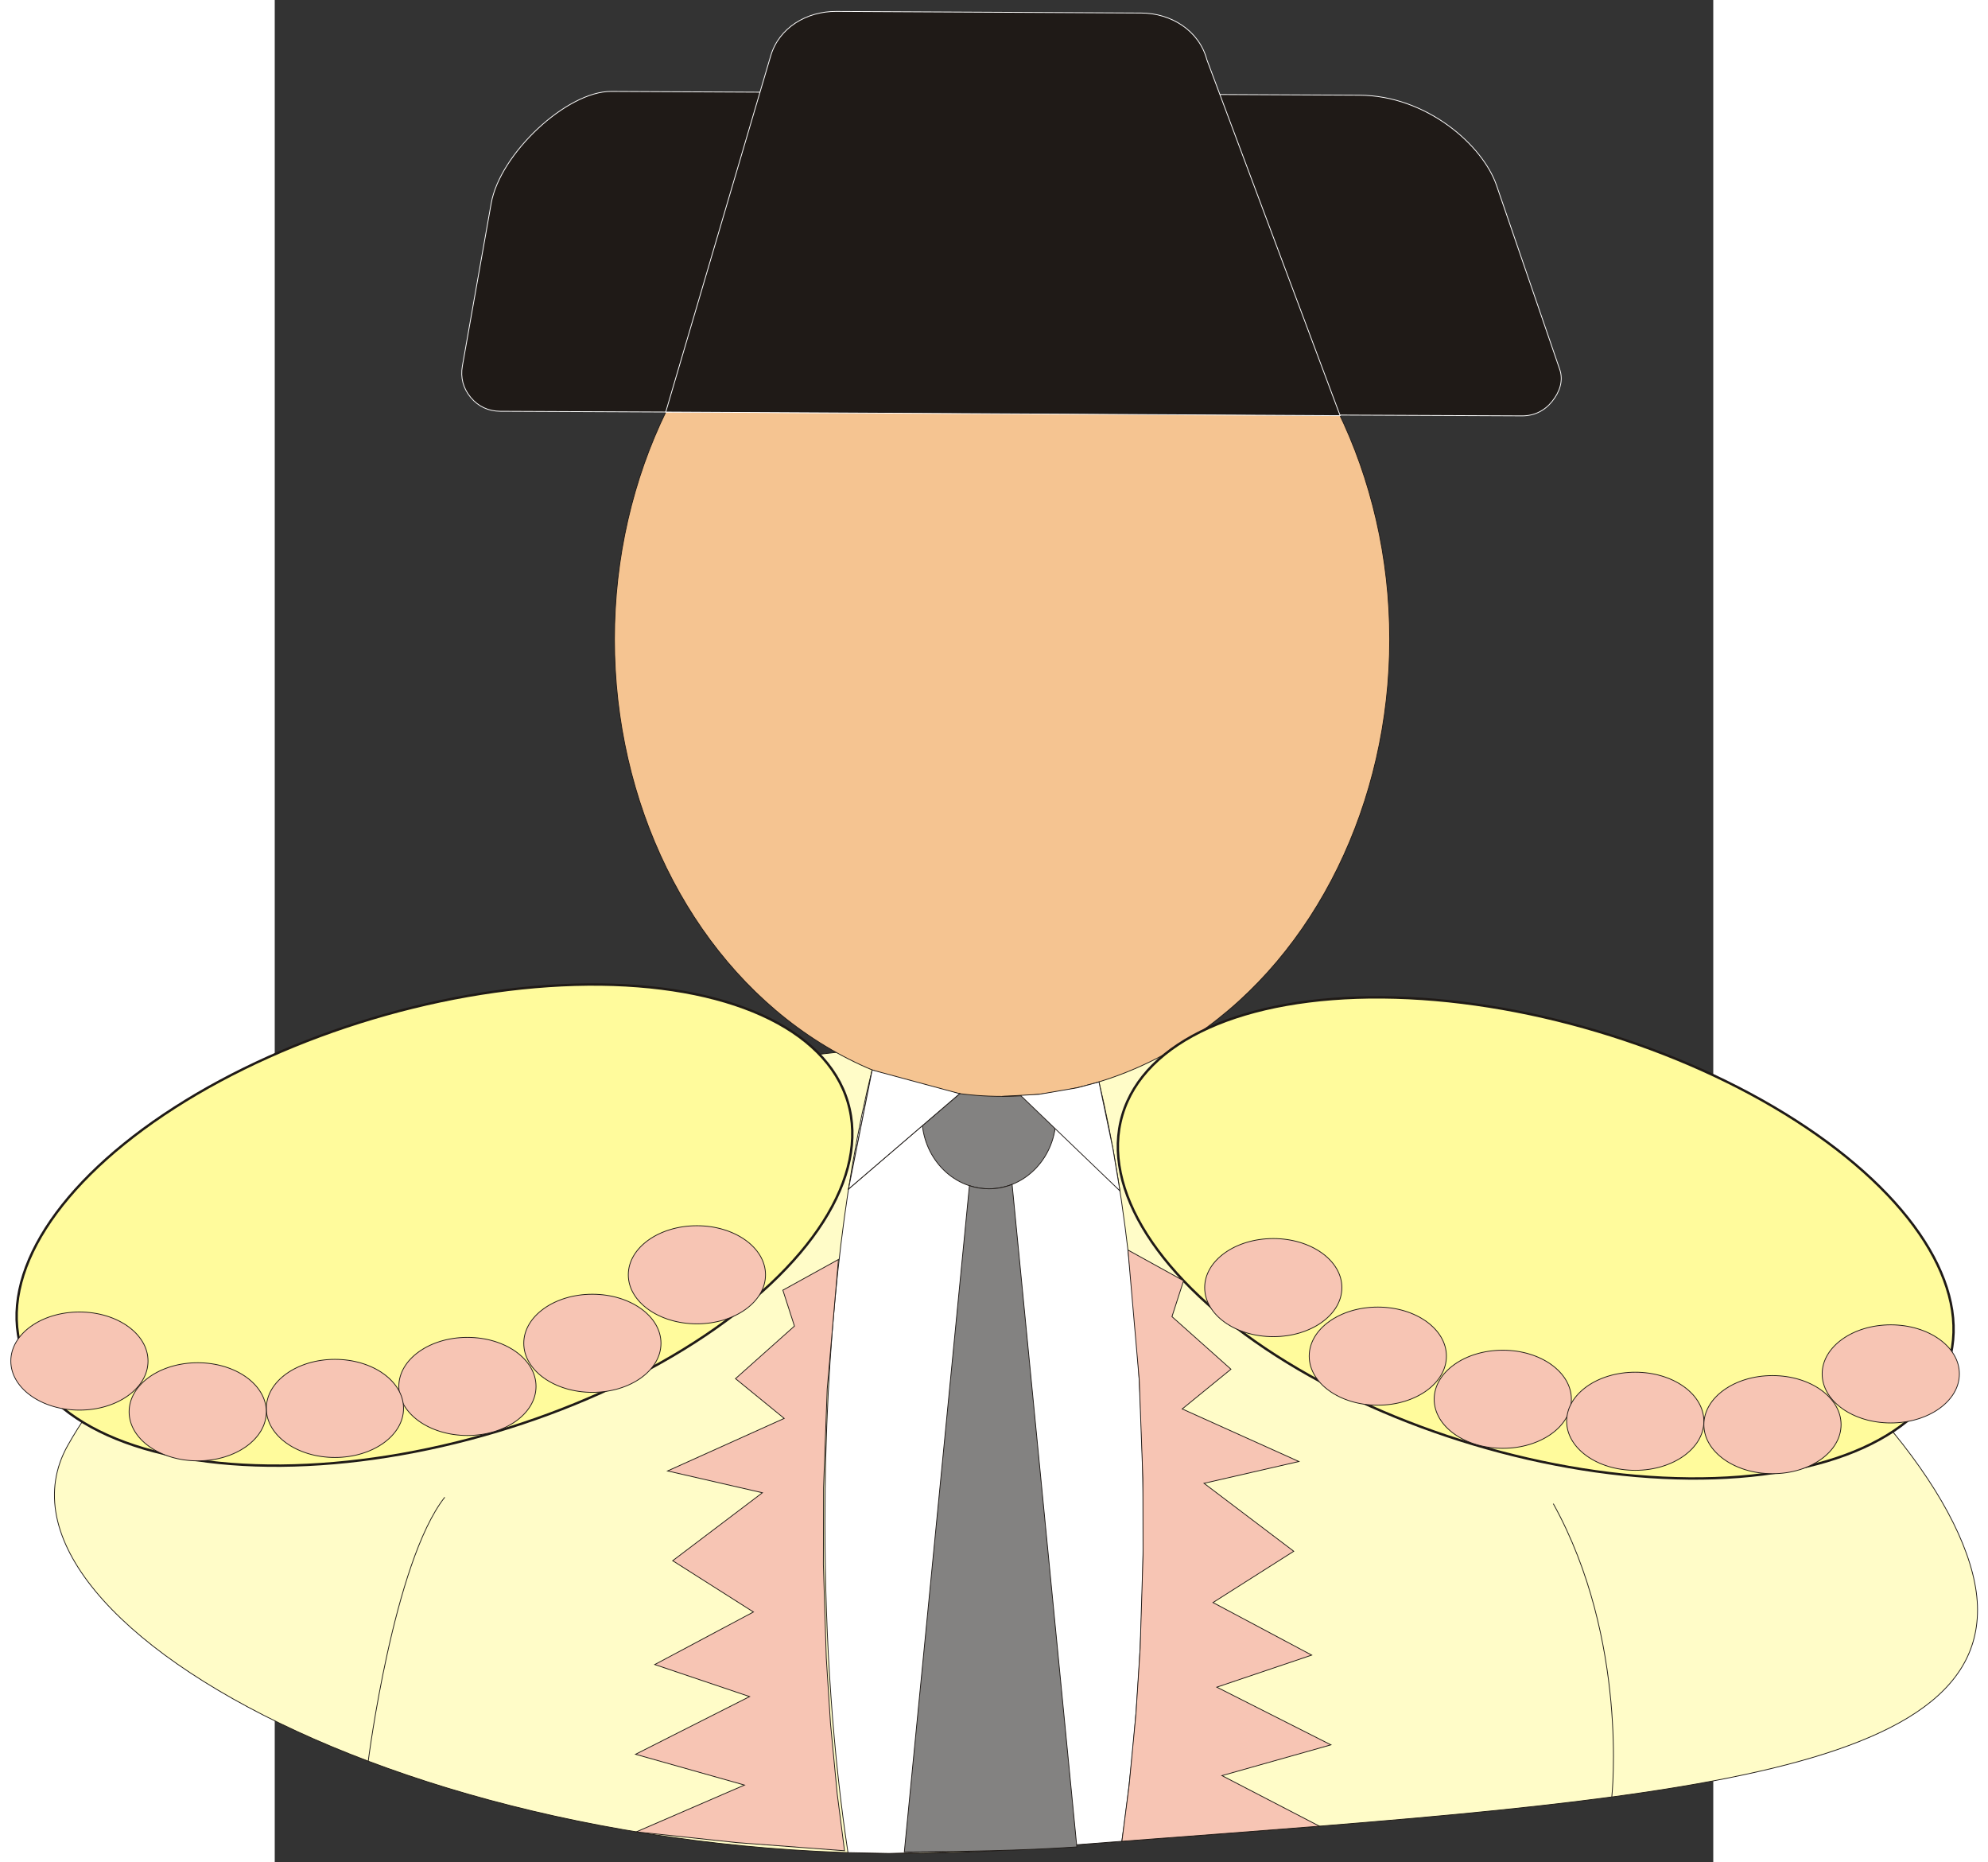 <?xml version="1.0" encoding="UTF-8" standalone="no"?>
<!-- Creator: CorelDRAW -->
<svg
   xmlns:dc="http://purl.org/dc/elements/1.1/"
   xmlns:cc="http://creativecommons.org/ns#"
   xmlns:rdf="http://www.w3.org/1999/02/22-rdf-syntax-ns#"
   xmlns:svg="http://www.w3.org/2000/svg"
   xmlns="http://www.w3.org/2000/svg"
   xmlns:sodipodi="http://sodipodi.sourceforge.net/DTD/sodipodi-0.dtd"
   xmlns:inkscape="http://www.inkscape.org/namespaces/inkscape"
   xml:space="preserve"
   width="677.659"
   height="634.579"
   style="fill-rule:evenodd"
   viewBox="0 0 215.9 279.4"
   id="svg2"
   sodipodi:version="0.32"
   inkscape:version="0.46dev+devel"
   sodipodi:docname="rilke_torero_ok.svg"
   inkscape:output_extension="org.inkscape.output.svg.inkscape"
   version="1.0"><rect x="0" y="0" width="215.9" height="279.4" fill="#333333" stroke="none"/><sodipodi:namedview
   inkscape:window-height="643"
   inkscape:window-width="640"
   inkscape:pageshadow="2"
   inkscape:pageopacity="0.0"
   guidetolerance="10.0"
   gridtolerance="10.0"
   objecttolerance="10.0"
   borderopacity="1.0"
   bordercolor="#666666"
   pagecolor="#ffffff"
   id="base"
   showgrid="false"
   inkscape:zoom="0.68076633"
   inkscape:cx="338.82941"
   inkscape:cy="408.88263"
   inkscape:window-x="44"
   inkscape:window-y="58"
   inkscape:current-layer="svg2" />
 <defs
   id="defs4">
  <style
   type="text/css"
   id="style6">
   
    .str0 {stroke:#1F1A17;stroke-width:0.076}
    .str1 {stroke:white;stroke-width:0.076}
    .fil7 {fill:none}
    .fil4 {fill:#1F1A17}
    .fil2 {fill:#838281}
    .fil3 {fill:#F5C491}
    .fil6 {fill:#F7C5B4}
    .fil5 {fill:#FFFB9C}
    .fil0 {fill:#FFFCC8}
    .fil1 {fill:white}
   
  </style>
 </defs>
 <g
   id="Capa_x0020_1"
   transform="matrix(1.544,0,0,1.544,-62.958,-74.934)">
  <g
   id="_44881424">
   <path
   id="_43537704"
   class="fil0 str0"
   d="M 113.721,149.84 C 165.115,149.84 206.295,187.345 206.295,204.985 C 206.295,222.626 168.639,223.925 113.721,228.191 C 58.803,232.458 10.821,206.553 20.648,189.016 C 30.474,171.479 62.327,149.84 113.721,149.84 L 113.721,149.84 z"
   style="fill:#fffcc8;stroke:#1f1a17;stroke-width:0.076" />
   <path
   id="_44715664"
   class="fil1 str0"
   d="M 120.895,153.679 C 123.561,164.797 125.2,179.885 125.2,196.501 C 125.2,207.786 124.443,218.363 123.123,227.473 L 117.213,227.922 L 108.991,228.423 L 100.495,228.654 L 96.498,228.575 C 95.077,219.221 94.258,208.243 94.258,196.501 C 94.258,179.299 96.015,163.736 98.849,152.519 C 102.797,154.175 107.046,155.08 111.476,155.08 C 114.728,155.08 117.884,154.593 120.895,153.679 L 120.895,153.679 z"
   style="fill:#ffffff;stroke:#1f1a17;stroke-width:0.076" />
   <ellipse
   id="_169855488"
   class="fil2 str0"
   cx="110.2"
   cy="157.092"
   rx="6.515"
   ry="6.97"
   sodipodi:cx="110.2"
   sodipodi:cy="157.092"
   sodipodi:rx="6.5149298"
   sodipodi:ry="6.9704099"
   style="fill:#838281;stroke:#1f1a17;stroke-width:0.076" />
   <ellipse
   id="_44803424"
   class="fil3 str0"
   cx="111.476"
   cy="110.664"
   rx="37.679"
   ry="44.416"
   sodipodi:cx="111.476"
   sodipodi:cy="110.664"
   sodipodi:rx="37.678501"
   sodipodi:ry="44.415798"
   style="fill:#f5c491;stroke:#1f1a17;stroke-width:0.076" />
   <path
   id="_44804440"
   class="fil2 str0"
   d="M 108.303,163.761 L 105.737,190.014 L 101.975,228.503 C 107.055,228.488 113.527,228.384 118.744,228.021 L 115.029,190.014 L 112.451,163.635 C 111.749,163.911 110.992,164.063 110.201,164.063 C 109.54,164.063 108.904,163.957 108.303,163.761 L 108.303,163.761 z"
   style="fill:#838281;stroke:#1f1a17;stroke-width:0.076" />
   <path
   id="_44804200"
   class="fil4 str1"
   d="M 73.483,57.418 L 146.221,57.785 C 152.74,57.818 158.197,62.637 159.538,66.54 L 165.682,84.429 C 166.066,85.546 165.663,86.654 164.928,87.561 C 164.192,88.468 163.185,88.952 162.019,88.947 L 62.702,88.501 C 61.557,88.496 60.569,88.041 59.833,87.163 C 59.097,86.285 58.815,85.233 59.015,84.104 L 61.816,68.296 C 62.671,63.471 69.155,57.396 73.483,57.418 L 73.483,57.418 z"
   style="fill:#1f1a17;stroke:#ffffff;stroke-width:0.076" />
   <path
   id="_44803736"
   class="fil4 str1"
   d="M 95.358,49.643 L 125,49.798 C 127.932,49.813 130.639,51.517 131.389,54.352 L 144.34,88.928 L 78.782,88.574 L 88.985,53.965 C 89.796,51.211 92.488,49.627 95.358,49.643 L 95.358,49.643 z"
   style="fill:#1f1a17;stroke:#ffffff;stroke-width:0.076" />
   <ellipse
   id="_44803576"
   class="fil5 str0"
   transform="matrix(2.931,0.873,-0.873,2.931,163.35,168.836)"
   rx="13.707"
   ry="6.853"
   cx="0"
   cy="0"
   sodipodi:cx="0"
   sodipodi:cy="0"
   sodipodi:rx="13.7071"
   sodipodi:ry="6.8534999"
   style="fill:#fffb9c;stroke:#1f1a17;stroke-width:0.076" />
   <ellipse
   id="_44803184"
   class="fil5 str0"
   transform="matrix(-2.931,0.873,0.873,2.931,56.303,167.588)"
   rx="13.707"
   ry="6.853"
   cx="0"
   cy="0"
   sodipodi:cx="0"
   sodipodi:cy="0"
   sodipodi:rx="13.7071"
   sodipodi:ry="6.8534999"
   style="fill:#fffb9c;stroke:#1f1a17;stroke-width:0.076" />
   <ellipse
   id="_44715688"
   class="fil6 str0"
   cx="148"
   cy="180.324"
   rx="6.669"
   ry="4.768"
   sodipodi:cx="148"
   sodipodi:cy="180.32401"
   sodipodi:rx="6.6691699"
   sodipodi:ry="4.76753"
   style="fill:#f7c5b4;stroke:#1f1a17;stroke-width:0.076" />
   <ellipse
   id="_44586736"
   class="fil6 str0"
   cx="71.652"
   cy="179.076"
   rx="6.669"
   ry="4.768"
   sodipodi:cx="71.651802"
   sodipodi:cy="179.076"
   sodipodi:rx="6.6691699"
   sodipodi:ry="4.76753"
   style="fill:#f7c5b4;stroke:#1f1a17;stroke-width:0.076" />
   <ellipse
   id="_43464816"
   class="fil6 str0"
   cx="160.147"
   cy="184.516"
   rx="6.669"
   ry="4.768"
   sodipodi:cx="160.147"
   sodipodi:cy="184.51601"
   sodipodi:rx="6.6691699"
   sodipodi:ry="4.76753"
   style="fill:#f7c5b4;stroke:#1f1a17;stroke-width:0.076" />
   <ellipse
   id="_44132544"
   class="fil6 str0"
   cx="59.506"
   cy="183.268"
   rx="6.669"
   ry="4.768"
   sodipodi:cx="59.505699"
   sodipodi:cy="183.26801"
   sodipodi:rx="6.6691699"
   sodipodi:ry="4.76753"
   style="fill:#f7c5b4;stroke:#1f1a17;stroke-width:0.076" />
   <ellipse
   id="_44715736"
   class="fil6 str0"
   cx="137.839"
   cy="173.665"
   rx="6.669"
   ry="4.768"
   sodipodi:cx="137.839"
   sodipodi:cy="173.66499"
   sodipodi:rx="6.6691699"
   sodipodi:ry="4.76753"
   style="fill:#f7c5b4;stroke:#1f1a17;stroke-width:0.076" />
   <ellipse
   id="_44715760"
   class="fil6 str0"
   cx="81.813"
   cy="172.418"
   rx="6.669"
   ry="4.768"
   sodipodi:cx="81.812897"
   sodipodi:cy="172.418"
   sodipodi:rx="6.6691699"
   sodipodi:ry="4.76753"
   style="fill:#f7c5b4;stroke:#1f1a17;stroke-width:0.076" />
   <ellipse
   id="_44586824"
   class="fil6 str0"
   cx="173.025"
   cy="186.653"
   rx="6.669"
   ry="4.768"
   sodipodi:cx="173.02499"
   sodipodi:cy="186.653"
   sodipodi:rx="6.6691699"
   sodipodi:ry="4.76753"
   style="fill:#f7c5b4;stroke:#1f1a17;stroke-width:0.076" />
   <ellipse
   id="_44714192"
   class="fil6 str0"
   cx="46.627"
   cy="185.405"
   rx="6.669"
   ry="4.768"
   sodipodi:cx="46.6273"
   sodipodi:cy="185.405"
   sodipodi:rx="6.6691699"
   sodipodi:ry="4.76753"
   style="fill:#f7c5b4;stroke:#1f1a17;stroke-width:0.076" />
   <ellipse
   id="_44881768"
   class="fil6 str0"
   cx="186.363"
   cy="186.982"
   rx="6.669"
   ry="4.768"
   sodipodi:cx="186.36301"
   sodipodi:cy="186.98199"
   sodipodi:rx="6.6691699"
   sodipodi:ry="4.76753"
   style="fill:#f7c5b4;stroke:#1f1a17;stroke-width:0.076" />
   <ellipse
   id="_44874928"
   class="fil6 str0"
   cx="33.289"
   cy="185.734"
   rx="6.669"
   ry="4.768"
   sodipodi:cx="33.288898"
   sodipodi:cy="185.73399"
   sodipodi:rx="6.6691699"
   sodipodi:ry="4.76753"
   style="fill:#f7c5b4;stroke:#1f1a17;stroke-width:0.076" />
   <ellipse
   id="_44484576"
   class="fil6 str0"
   cx="197.862"
   cy="182.05"
   rx="6.669"
   ry="4.768"
   sodipodi:cx="197.862"
   sodipodi:cy="182.05"
   sodipodi:rx="6.6691699"
   sodipodi:ry="4.76753"
   style="fill:#f7c5b4;stroke:#1f1a17;stroke-width:0.076" />
   <ellipse
   id="_44874048"
   class="fil6 str0"
   cx="21.79"
   cy="180.802"
   rx="6.669"
   ry="4.768"
   sodipodi:cx="21.7904"
   sodipodi:cy="180.802"
   sodipodi:rx="6.6691699"
   sodipodi:ry="4.76753"
   style="fill:#f7c5b4;stroke:#1f1a17;stroke-width:0.076" />
   <path
   id="_44756312"
   class="fil7 str0"
   d="M 170.745,223.165 C 170.745,223.165 172.405,207.927 165.058,194.665"
   style="fill:none;stroke:#1f1a17;stroke-width:0.076" />
   <path
   id="_44754464"
   class="fil7 str0"
   d="M 49.864,219.685 C 49.864,219.685 52.315,200.4 57.301,194.038"
   style="fill:none;stroke:#1f1a17;stroke-width:0.076" />
   <polygon
   id="_44278824"
   class="fil7 str0"
   points="107.356,154.817 96.549,164.087 98.849,152.519 101.735,153.581 104.246,154.26 107.356,154.817 "
   style="fill:none;stroke:#1f1a17;stroke-width:0.076" />
   <polygon
   id="_44713616"
   class="fil1 str0"
   points="111.476,155.08 115.056,154.882 118.813,154.237 120.895,153.679 122.252,160.166 122.936,164.268 113.266,154.981 111.476,155.08 "
   style="fill:#ffffff;stroke:#1f1a17;stroke-width:0.076" />
   <polygon
   id="_44275168"
   class="fil1 str0"
   points="107.356,154.817 96.549,164.087 98.849,152.519 107.356,154.817 "
   style="fill:#ffffff;stroke:#1f1a17;stroke-width:0.076" />
   <polygon
   id="_44874584"
   class="fil6 str0"
   points="123.713,170.013 129.119,172.998 127.991,176.486 133.723,181.595 128.988,185.457 140.326,190.565 131.106,192.683 139.828,199.287 131.978,204.271 141.572,209.379 132.352,212.494 143.441,218.1 132.851,221.091 142.324,226.004 133.597,226.682 126.765,227.199 123.123,227.473 123.831,221.971 124.489,215.079 124.896,208.763 125.18,199.656 125.163,192.191 124.808,182.61 123.713,170.013 "
   style="fill:#f7c5b4;stroke:#1f1a17;stroke-width:0.076" />
   <polygon
   id="_44484352"
   class="fil6 str0"
   points="95.572,170.93 90.167,173.915 91.294,177.404 85.563,182.512 90.297,186.375 78.96,191.483 88.179,193.601 79.458,200.205 87.307,205.188 77.714,210.297 86.933,213.411 75.845,219.018 86.435,222.008 75.922,226.556 85.689,227.6 92.521,228.116 96.162,228.391 95.454,222.889 94.796,215.997 94.39,209.681 94.106,200.574 94.123,193.109 94.478,183.527 95.572,170.93 "
   style="fill:#f7c5b4;stroke:#1f1a17;stroke-width:0.076" />
  </g>
 </g>
</svg>